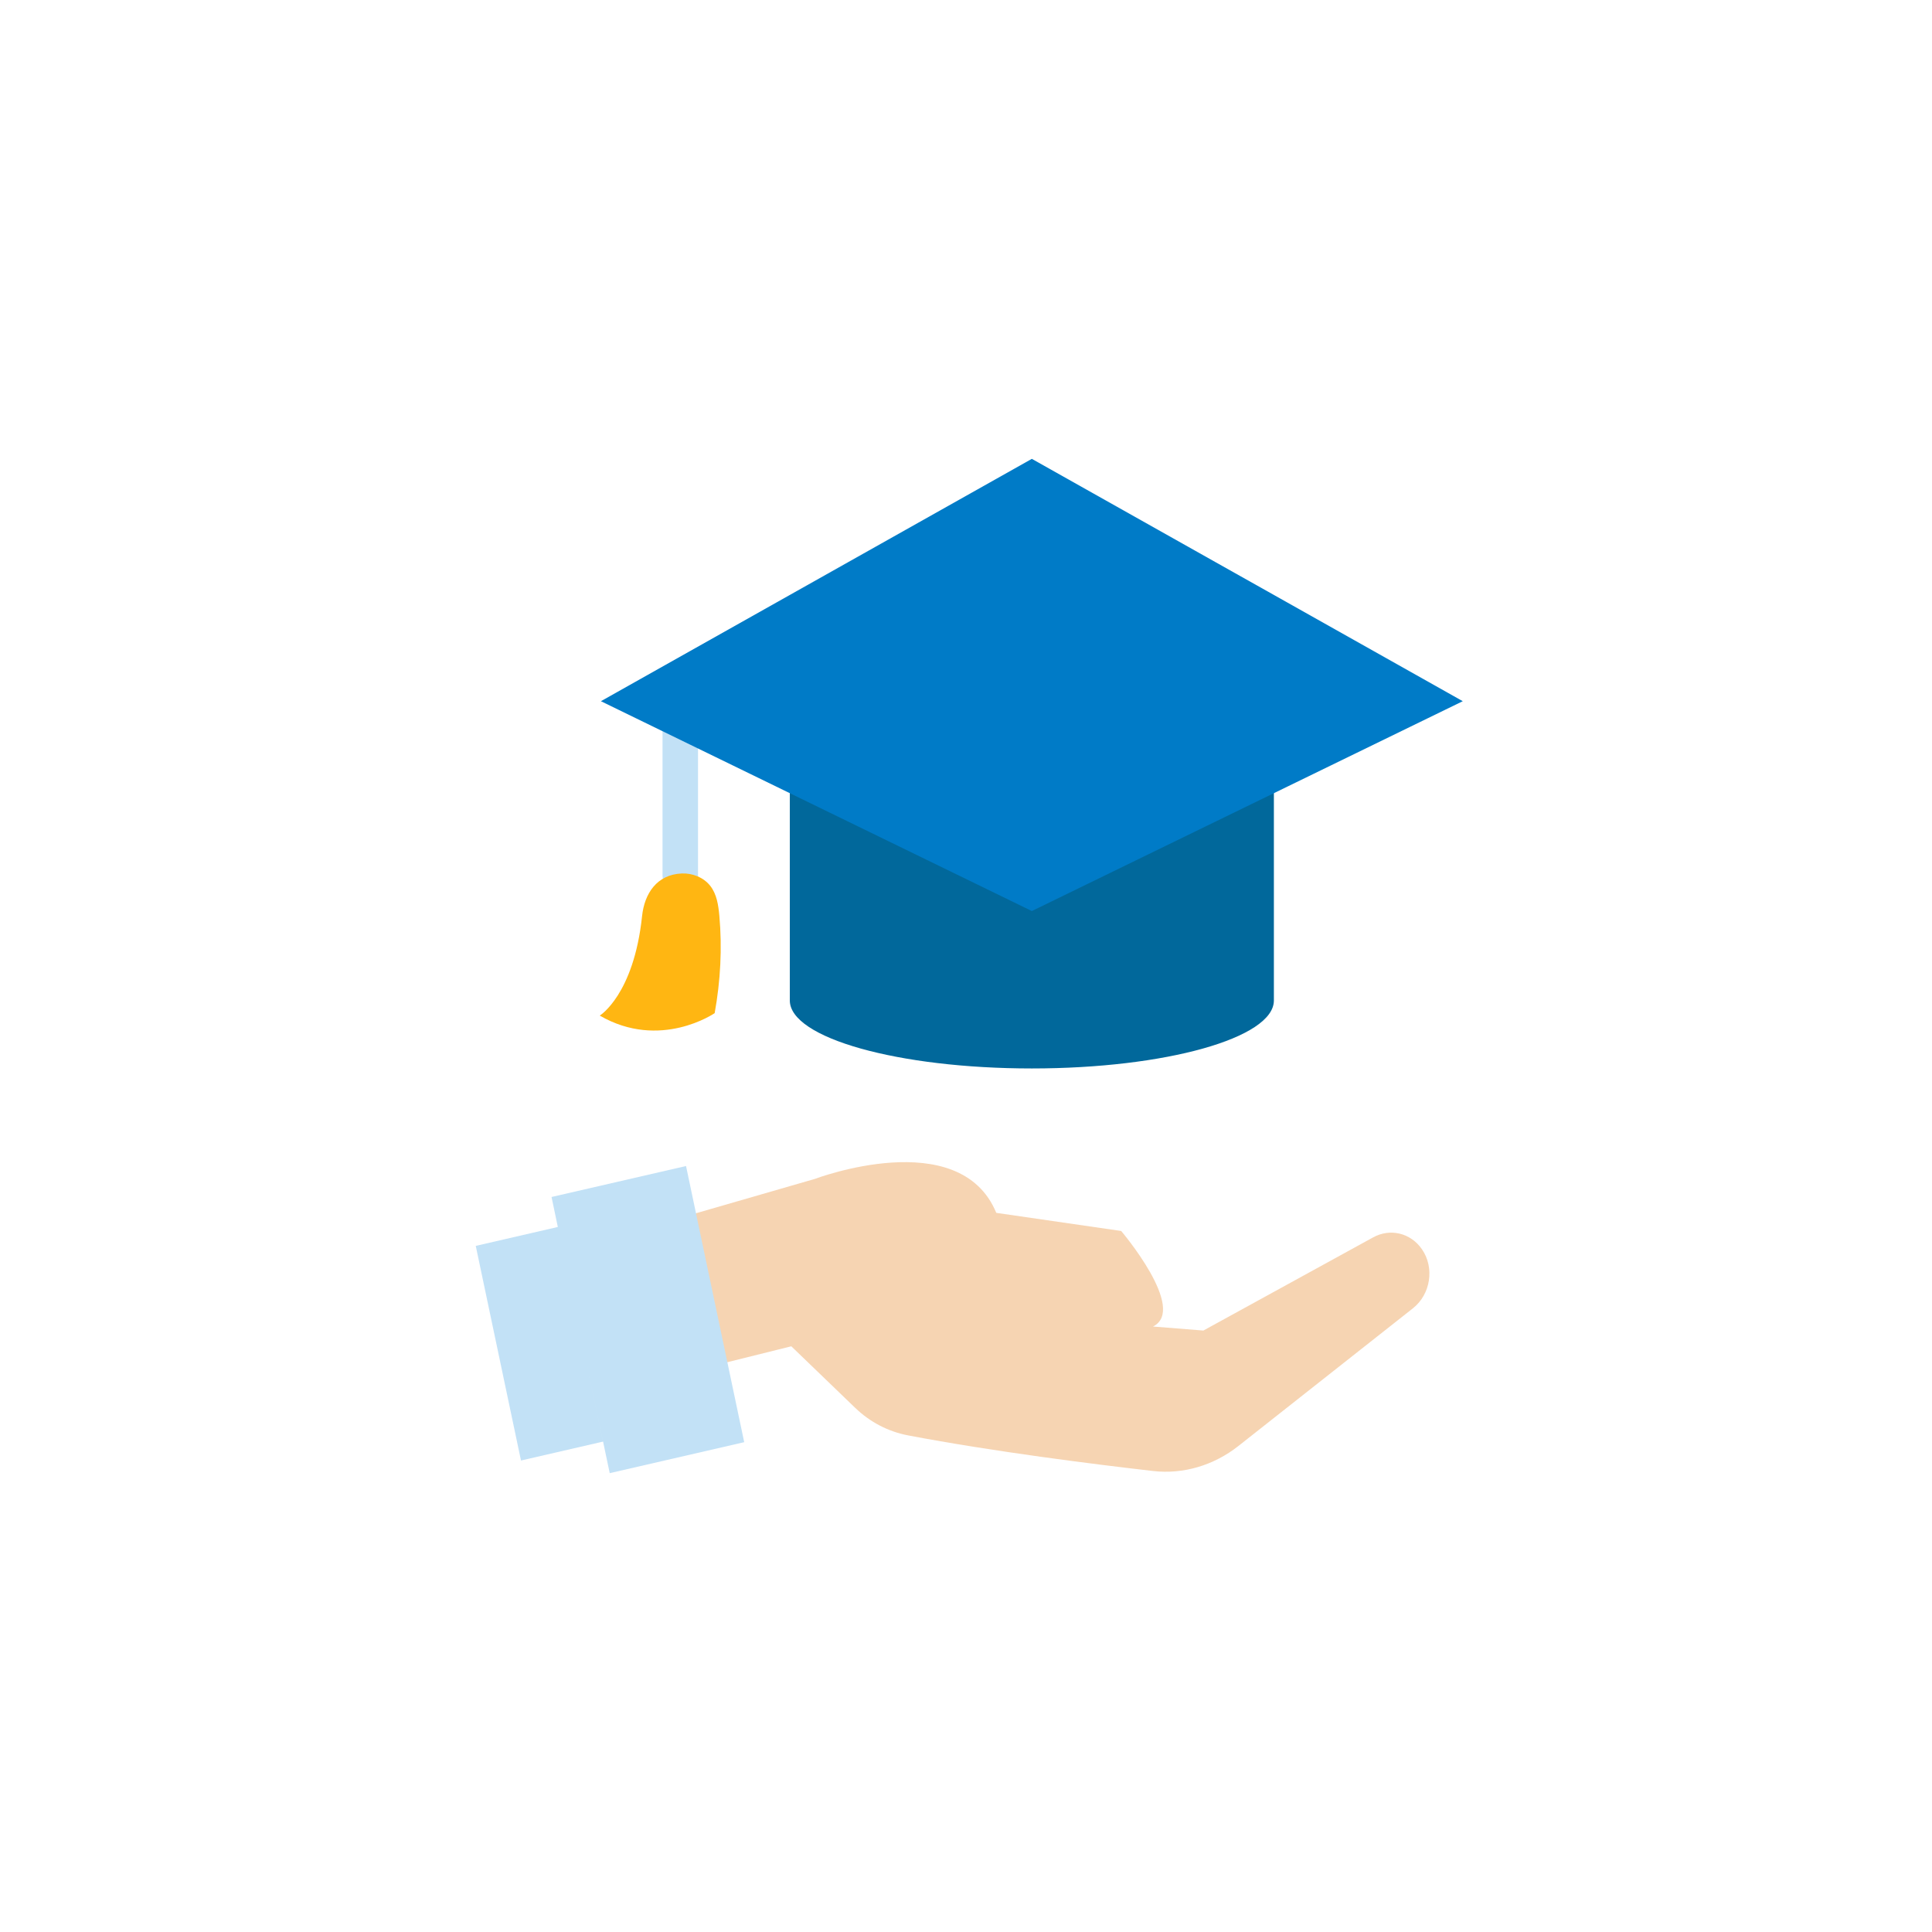 <?xml version="1.0" encoding="utf-8"?>
<svg width="100" height="100" viewBox="0 0 100 100" fill="none" xmlns="http://www.w3.org/2000/svg">
  <g>
    <rect width="100" height="100" />
    <g transform="translate(24 23)">
      <rect width="52" height="54" />
      <path id="Path" d="M0.919 9.902C0.412 9.902 0 9.489 0 8.983C0 8.983 0 0.919 0 0.919C0 0.412 0.412 0 0.919 0C1.425 0 1.837 0.412 1.837 0.919C1.837 0.919 1.837 8.983 1.837 8.983C1.837 9.489 1.425 9.902 0.919 9.902C0.919 9.902 0.919 9.902 0.919 9.902Z" fill="#C2E1F6" transform="translate(10.292 13.311)" />
      <path id="Path" d="M0 0C0 0 0 13.158 0 13.158C0 15.099 5.61 16.675 12.527 16.675C19.445 16.675 25.055 15.099 25.055 13.158C25.055 13.158 25.055 0.349 25.055 0.349L0 0L0 0Z" fill="#01689B" transform="translate(16.881 15.628)" />
      <path id="Path" d="M22.305 23.405L44.61 12.544L34.631 6.931L31.814 5.348L22.305 0L0 12.544L22.305 23.405L22.305 23.405Z" fill="#007BC7" transform="translate(7.103 0.75)" />
      <path id="Path" d="M0 7.358C0 7.358 1.76 6.282 2.19 2.211C2.314 1.031 2.964 0.055 4.242 0.002C4.798 -0.022 5.372 0.203 5.717 0.639C6.056 1.068 6.14 1.638 6.19 2.185C6.341 3.871 6.25 5.568 5.948 7.231C5.948 7.231 3.132 9.172 0 7.358C0 7.358 0 7.358 0 7.358Z" fill="#FFB612" transform="translate(7.043 22.209)" />
      <path id="Path" d="M42.977 4.506C42.397 3.661 41.324 3.406 40.439 3.902C40.439 3.902 31.667 8.717 31.667 8.717C31.667 8.717 29.058 8.509 29.058 8.509C30.859 7.617 27.412 3.563 27.412 3.563C27.412 3.563 20.947 2.625 20.947 2.625C19.049 -1.973 11.558 0.868 11.558 0.868C11.558 0.868 0 4.207 0 4.207C0.627 4.918 0.573 11.96 0.573 11.96C0.573 11.96 10.338 9.532 10.338 9.532C10.338 9.532 13.64 12.714 13.64 12.714C14.408 13.455 15.354 13.948 16.38 14.143C20.799 14.984 26.061 15.642 29.065 15.987C30.621 16.165 32.197 15.702 33.478 14.693C33.478 14.693 42.511 7.567 42.511 7.567C43.43 6.843 43.641 5.471 42.984 4.516C42.984 4.516 42.977 4.506 42.977 4.506C42.977 4.506 42.977 4.506 42.977 4.506Z" fill="#F6D4B2" transform="translate(6.62 37.152)" />
      <path id="Path" d="M13.895 14.294L10.884 0L3.923 1.603L4.248 3.155L0 4.134L2.341 15.243L6.589 14.264L5.144 7.404L6.934 15.897L13.895 14.294L13.895 14.294Z" fill="#C2E1F6" transform="translate(0.625 37.353)" />
    </g>
  </g>
</svg>